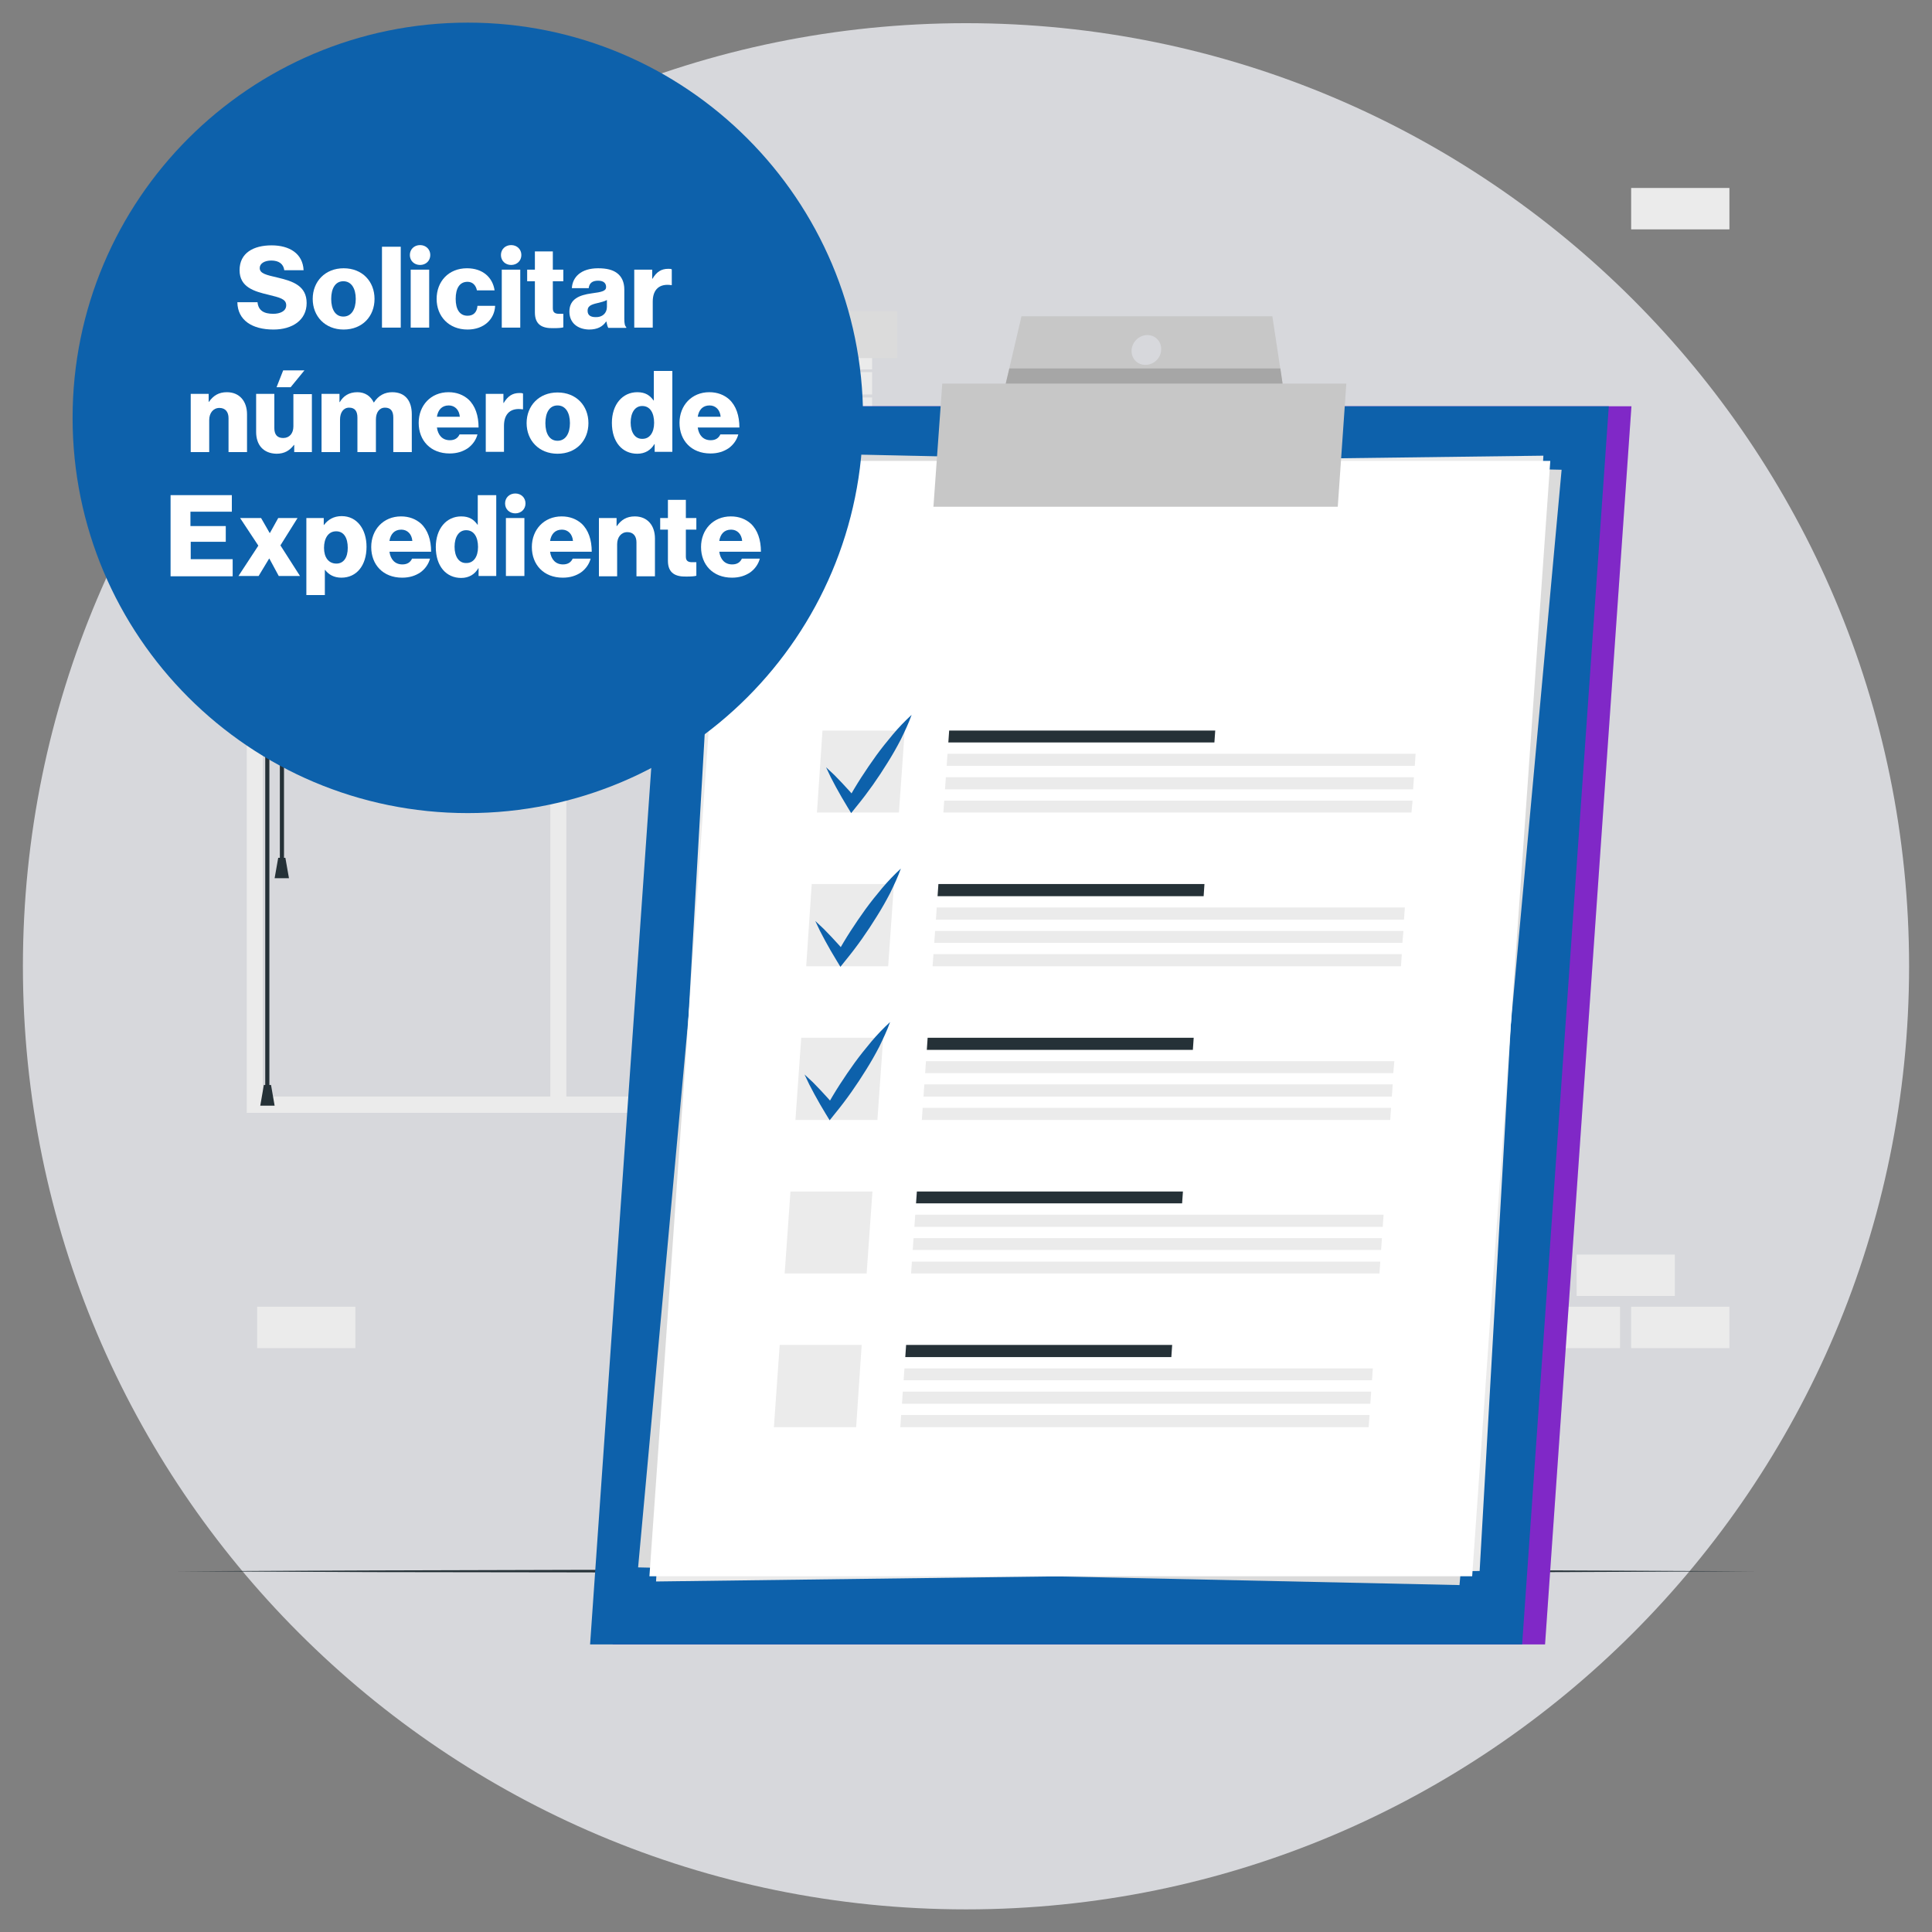 <?xml version="1.0" encoding="UTF-8"?>
<svg xmlns="http://www.w3.org/2000/svg" xmlns:xlink="http://www.w3.org/1999/xlink" width="700px" height="700px" viewBox="0 0 700 700" version="1.1">
<rect x="0" y="0" width="700" height="700" fill="#808080" stroke="none"/>
<defs>
<filter id="alpha" filterUnits="objectBoundingBox" x="0%" y="0%" width="100%" height="100%">
  <feColorMatrix type="matrix" in="SourceGraphic" values="0 0 0 0 1 0 0 0 0 1 0 0 0 0 1 0 0 0 1 0"/>
</filter>
<mask id="mask0">
  <g filter="url(#alpha)">
<rect x="0" y="0" width="700" height="700" style="fill:rgb(0%,0%,0%);fill-opacity:0.102;stroke:none;"/>
  </g>
</mask>
<clipPath id="clip1">
  <rect x="0" y="0" width="700" height="700"/>
</clipPath>
<g id="surface5" clip-path="url(#clip1)">
<path style=" stroke:none;fill-rule:nonzero;fill:rgb(0%,0%,0%);fill-opacity:1;" d="M 559.801 595.801 L 222 595.801 L 253.398 147.199 L 591.102 147.199 Z M 559.801 595.801 "/>
</g>
</defs>
<g id="surface1">
<path style=" stroke:none;fill-rule:nonzero;fill:rgb(84.314%,84.706%,86.275%);fill-opacity:1;" d="M 691.699 350.102 C 691.699 161.383 538.715 8.398 350 8.398 C 161.285 8.398 8.301 161.383 8.301 350.102 C 8.301 538.816 161.285 691.801 350 691.801 C 538.715 691.801 691.699 538.816 691.699 350.102 Z M 691.699 350.102 "/>
<path style=" stroke:none;fill-rule:nonzero;fill:rgb(92.157%,92.157%,92.157%);fill-opacity:1;" d="M 89.398 113.898 L 310.801 113.898 L 310.801 403.199 L 89.398 403.199 Z M 304.898 119.699 L 95.199 119.699 L 95.199 397.301 L 304.898 397.301 Z M 304.898 119.699 "/>
<path style=" stroke:none;fill-rule:nonzero;fill:rgb(92.157%,92.157%,92.157%);fill-opacity:1;" d="M 199.398 121.301 L 205.199 121.301 L 205.199 400.301 L 199.398 400.301 Z M 199.398 121.301 "/>
<path style=" stroke:none;fill-rule:nonzero;fill:rgb(92.157%,92.157%,92.157%);fill-opacity:1;" d="M 315.977 133.84 L 84.078 133.84 L 84.078 125.742 L 315.977 125.742 Z M 315.977 133.84 "/>
<path style=" stroke:none;fill-rule:nonzero;fill:rgb(92.157%,92.157%,92.157%);fill-opacity:1;" d="M 315.977 142.93 L 84.078 142.93 L 84.078 134.832 L 315.977 134.832 Z M 315.977 142.93 "/>
<path style=" stroke:none;fill-rule:nonzero;fill:rgb(92.157%,92.157%,92.157%);fill-opacity:1;" d="M 315.977 152.117 L 84.078 152.117 L 84.078 144.02 L 315.977 144.02 Z M 315.977 152.117 "/>
<path style=" stroke:none;fill-rule:nonzero;fill:rgb(92.157%,92.157%,92.157%);fill-opacity:1;" d="M 315.977 161.309 L 84.078 161.309 L 84.078 153.207 L 315.977 153.207 Z M 315.977 161.309 "/>
<path style=" stroke:none;fill-rule:nonzero;fill:rgb(92.157%,92.157%,92.157%);fill-opacity:1;" d="M 315.977 170.398 L 84.078 170.398 L 84.078 162.297 L 315.977 162.297 Z M 315.977 170.398 "/>
<path style=" stroke:none;fill-rule:nonzero;fill:rgb(92.157%,92.157%,92.157%);fill-opacity:1;" d="M 315.977 179.586 L 84.078 179.586 L 84.078 171.484 L 315.977 171.484 Z M 315.977 179.586 "/>
<path style=" stroke:none;fill-rule:nonzero;fill:rgb(92.157%,92.157%,92.157%);fill-opacity:1;" d="M 315.977 188.676 L 84.078 188.676 L 84.078 180.574 L 315.977 180.574 Z M 315.977 188.676 "/>
<path style=" stroke:none;fill-rule:nonzero;fill:rgb(92.157%,92.157%,92.157%);fill-opacity:1;" d="M 315.977 197.863 L 84.078 197.863 L 84.078 189.762 L 315.977 189.762 Z M 315.977 197.863 "/>
<path style=" stroke:none;fill-rule:nonzero;fill:rgb(92.157%,92.157%,92.157%);fill-opacity:1;" d="M 315.977 206.953 L 84.078 206.953 L 84.078 198.852 L 315.977 198.852 Z M 315.977 206.953 "/>
<path style=" stroke:none;fill-rule:nonzero;fill:rgb(14.51%,19.216%,21.569%);fill-opacity:1;" d="M 101.398 124.102 L 102.898 124.102 L 102.898 311.5 L 101.398 311.5 Z M 101.398 124.102 "/>
<path style=" stroke:none;fill-rule:nonzero;fill:rgb(14.51%,19.216%,21.569%);fill-opacity:1;" d="M 99.5 318.199 L 104.699 318.199 L 103.398 310.801 L 100.801 310.801 Z M 99.5 318.199 "/>
<path style=" stroke:none;fill-rule:nonzero;fill:rgb(14.51%,19.216%,21.569%);fill-opacity:1;" d="M 96.102 124.102 L 97.602 124.102 L 97.602 395.102 L 96.102 395.102 Z M 96.102 124.102 "/>
<path style=" stroke:none;fill-rule:nonzero;fill:rgb(14.51%,19.216%,21.569%);fill-opacity:1;" d="M 94.301 400.602 L 99.5 400.602 L 98.199 393.102 L 95.602 393.102 Z M 94.301 400.602 "/>
<path style=" stroke:none;fill-rule:nonzero;fill:rgb(85.882%,85.882%,85.882%);fill-opacity:1;" d="M 325.078 129.738 L 74.977 129.738 L 74.977 112.738 L 325.078 112.738 Z M 325.078 129.738 "/>
<path style=" stroke:none;fill-rule:nonzero;fill:rgb(92.157%,92.157%,92.157%);fill-opacity:1;" d="M 606.832 469.562 L 571.234 469.562 L 571.234 454.562 L 606.832 454.562 Z M 606.832 469.562 "/>
<path style=" stroke:none;fill-rule:nonzero;fill:rgb(92.157%,92.157%,92.157%);fill-opacity:1;" d="M 626.598 488.449 L 590.996 488.449 L 590.996 473.449 L 626.598 473.449 Z M 626.598 488.449 "/>
<path style=" stroke:none;fill-rule:nonzero;fill:rgb(92.157%,92.157%,92.157%);fill-opacity:1;" d="M 586.969 488.449 L 551.371 488.449 L 551.371 473.449 L 586.969 473.449 Z M 586.969 488.449 "/>
<path style=" stroke:none;fill-rule:nonzero;fill:rgb(92.157%,92.157%,92.157%);fill-opacity:1;" d="M 128.766 488.449 L 93.168 488.449 L 93.168 473.449 L 128.766 473.449 Z M 128.766 488.449 "/>
<path style=" stroke:none;fill-rule:nonzero;fill:rgb(92.157%,92.157%,92.157%);fill-opacity:1;" d="M 128.766 83.074 L 93.168 83.074 L 93.168 68.074 L 128.766 68.074 Z M 128.766 83.074 "/>
<path style=" stroke:none;fill-rule:nonzero;fill:rgb(92.157%,92.157%,92.157%);fill-opacity:1;" d="M 108.902 102.059 L 73.305 102.059 L 73.305 87.059 L 108.902 87.059 Z M 108.902 102.059 "/>
<path style=" stroke:none;fill-rule:nonzero;fill:rgb(92.157%,92.157%,92.157%);fill-opacity:1;" d="M 626.598 83.105 L 590.996 83.105 L 590.996 68.105 L 626.598 68.105 Z M 626.598 83.105 "/>
<path style=" stroke:none;fill-rule:nonzero;fill:rgb(92.157%,92.157%,92.157%);fill-opacity:1;" d="M 363.102 183.898 L 398.699 183.898 L 398.699 198.898 L 363.102 198.898 Z M 363.102 183.898 "/>
<path style=" stroke:none;fill-rule:nonzero;fill:rgb(92.157%,92.157%,92.157%);fill-opacity:1;" d="M 343.199 164.898 L 378.801 164.898 L 378.801 179.898 L 343.199 179.898 Z M 343.199 164.898 "/>
<path style=" stroke:none;fill-rule:nonzero;fill:rgb(14.902%,19.608%,21.961%);fill-opacity:1;" d="M 63.602 569.301 L 135.199 569 L 206.801 568.801 L 350 568.602 L 493.199 568.801 L 564.801 569 L 636.398 569.301 L 564.801 569.602 L 493.199 569.699 L 350 570 L 206.801 569.699 L 135.199 569.602 Z M 63.602 569.301 "/>
<path style=" stroke:none;fill-rule:nonzero;fill:rgb(56.078%,17.647%,87.059%);fill-opacity:1;" d="M 559.801 595.801 L 222 595.801 L 253.398 147.199 L 591.102 147.199 Z M 559.801 595.801 "/>
<use xlink:href="#surface5" mask="url(#mask0)"/>
<path style=" stroke:none;fill-rule:nonzero;fill:rgb(5.098%,38.039%,67.059%);fill-opacity:1;" d="M 551.5 595.801 L 213.801 595.801 L 245.102 147.199 L 582.898 147.199 Z M 551.5 595.801 "/>
<path style=" stroke:none;fill-rule:nonzero;fill:rgb(92.157%,92.157%,92.157%);fill-opacity:1;" d="M 536.102 569.199 L 237.699 573 L 260.898 168.898 L 559.199 165.102 Z M 536.102 569.199 "/>
<path style=" stroke:none;fill-rule:nonzero;fill:rgb(85.882%,85.882%,85.882%);fill-opacity:1;" d="M 528.801 574.301 L 231.199 567.898 L 268.199 163.801 L 565.801 170.199 Z M 528.801 574.301 "/>
<path style=" stroke:none;fill-rule:nonzero;fill:rgb(100%,100%,100%);fill-opacity:1;" d="M 533.398 571.102 L 235.301 571.102 L 263.602 167 L 561.699 167 Z M 533.398 571.102 "/>
<path style=" stroke:none;fill-rule:nonzero;fill:rgb(92.157%,92.157%,92.157%);fill-opacity:1;" d="M 325.699 294.398 L 296 294.398 L 298 264.699 L 327.801 264.699 Z M 325.699 294.398 "/>
<path style=" stroke:none;fill-rule:nonzero;fill:rgb(14.51%,19.216%,21.569%);fill-opacity:1;" d="M 440 269 L 343.602 269 L 343.898 264.699 L 440.301 264.699 Z M 440 269 "/>
<path style=" stroke:none;fill-rule:nonzero;fill:rgb(92.157%,92.157%,92.157%);fill-opacity:1;" d="M 512.602 277.5 L 343 277.5 L 343.301 273.102 L 512.898 273.102 Z M 512.602 277.5 "/>
<path style=" stroke:none;fill-rule:nonzero;fill:rgb(92.157%,92.157%,92.157%);fill-opacity:1;" d="M 512 286 L 342.398 286 L 342.699 281.602 L 512.301 281.602 Z M 512 286 "/>
<path style=" stroke:none;fill-rule:nonzero;fill:rgb(92.157%,92.157%,92.157%);fill-opacity:1;" d="M 511.398 294.398 L 341.801 294.398 L 342.102 290.102 L 511.801 290.102 Z M 511.398 294.398 "/>
<path style=" stroke:none;fill-rule:nonzero;fill:rgb(5.098%,38.039%,67.059%);fill-opacity:1;" d="M 299.301 278 C 300.301 278.898 301.301 279.898 302.301 280.801 C 303.301 281.801 304.199 282.801 305.102 283.699 C 307 285.699 308.801 287.699 310.5 289.801 L 307.102 290 C 310.199 284.301 313.699 279 317.5 273.699 C 319.398 271.102 321.398 268.602 323.5 266.102 C 325.602 263.602 327.898 261.199 330.301 259 C 329.199 262.102 327.801 265 326.398 267.898 C 324.898 270.801 323.301 273.602 321.602 276.301 C 318.199 281.801 314.5 287.102 310.398 292.102 L 308.398 294.602 L 307 292.301 C 305.602 290 304.199 287.602 302.898 285.199 C 302.301 284 301.602 282.801 301 281.602 C 300.5 280.5 299.898 279.301 299.301 278 Z M 299.301 278 "/>
<path style=" stroke:none;fill-rule:nonzero;fill:rgb(92.157%,92.157%,92.157%);fill-opacity:1;" d="M 321.801 350.102 L 292.102 350.102 L 294.102 320.301 L 323.898 320.301 Z M 321.801 350.102 "/>
<path style=" stroke:none;fill-rule:nonzero;fill:rgb(14.51%,19.216%,21.569%);fill-opacity:1;" d="M 436.102 324.699 L 339.699 324.699 L 340 320.301 L 436.398 320.301 Z M 436.102 324.699 "/>
<path style=" stroke:none;fill-rule:nonzero;fill:rgb(92.157%,92.157%,92.157%);fill-opacity:1;" d="M 508.699 333.199 L 339.102 333.199 L 339.398 328.801 L 509 328.801 Z M 508.699 333.199 "/>
<path style=" stroke:none;fill-rule:nonzero;fill:rgb(92.157%,92.157%,92.157%);fill-opacity:1;" d="M 508.102 341.602 L 338.5 341.602 L 338.801 337.301 L 508.5 337.301 Z M 508.102 341.602 "/>
<path style=" stroke:none;fill-rule:nonzero;fill:rgb(92.157%,92.157%,92.157%);fill-opacity:1;" d="M 507.602 350.102 L 337.898 350.102 L 338.199 345.699 L 507.898 345.699 Z M 507.602 350.102 "/>
<path style=" stroke:none;fill-rule:nonzero;fill:rgb(5.098%,38.039%,67.059%);fill-opacity:1;" d="M 295.398 333.699 C 296.398 334.602 297.398 335.602 298.398 336.5 C 299.398 337.5 300.301 338.5 301.199 339.398 C 303.102 341.398 304.898 343.398 306.602 345.5 L 303.199 345.699 C 306.301 340 309.801 334.699 313.602 329.398 C 315.5 326.801 317.5 324.301 319.602 321.801 C 321.699 319.301 324 316.898 326.398 314.699 C 325.301 317.801 323.898 320.699 322.5 323.602 C 321 326.5 319.398 329.301 317.699 332 C 314.301 337.5 310.602 342.801 306.5 347.801 L 304.5 350.301 L 303.102 348 C 301.699 345.699 300.301 343.301 299 340.898 C 298.398 339.699 297.699 338.5 297.102 337.301 C 296.602 336.199 296 335 295.398 333.699 Z M 295.398 333.699 "/>
<path style=" stroke:none;fill-rule:nonzero;fill:rgb(92.157%,92.157%,92.157%);fill-opacity:1;" d="M 317.898 405.801 L 288.199 405.801 L 290.301 376 L 320 376 Z M 317.898 405.801 "/>
<path style=" stroke:none;fill-rule:nonzero;fill:rgb(14.51%,19.216%,21.569%);fill-opacity:1;" d="M 432.199 380.398 L 335.801 380.398 L 336.102 376 L 432.5 376 Z M 432.199 380.398 "/>
<path style=" stroke:none;fill-rule:nonzero;fill:rgb(92.157%,92.157%,92.157%);fill-opacity:1;" d="M 504.801 388.801 L 335.199 388.801 L 335.5 384.5 L 505.199 384.5 Z M 504.801 388.801 "/>
<path style=" stroke:none;fill-rule:nonzero;fill:rgb(92.157%,92.157%,92.157%);fill-opacity:1;" d="M 504.301 397.301 L 334.602 397.301 L 334.898 392.898 L 504.602 392.898 Z M 504.301 397.301 "/>
<path style=" stroke:none;fill-rule:nonzero;fill:rgb(92.157%,92.157%,92.157%);fill-opacity:1;" d="M 503.699 405.801 L 334 405.801 L 334.301 401.398 L 504 401.398 Z M 503.699 405.801 "/>
<path style=" stroke:none;fill-rule:nonzero;fill:rgb(5.098%,38.039%,67.059%);fill-opacity:1;" d="M 291.5 389.301 C 292.5 390.199 293.5 391.199 294.5 392.102 C 295.5 393.102 296.398 394.102 297.301 395 C 299.199 397 301 399 302.699 401.102 L 299.301 401.301 C 302.398 395.602 305.898 390.301 309.699 385 C 311.602 382.398 313.602 379.898 315.699 377.398 C 317.801 374.898 320.102 372.5 322.5 370.301 C 321.398 373.398 320 376.301 318.602 379.199 C 317.102 382.102 315.5 384.898 313.801 387.602 C 310.398 393.102 306.699 398.398 302.602 403.398 L 300.602 405.898 L 299.199 403.602 C 297.801 401.301 296.398 398.898 295.102 396.5 C 294.5 395.301 293.801 394.102 293.199 392.898 C 292.699 391.801 292.102 390.602 291.5 389.301 Z M 291.5 389.301 "/>
<path style=" stroke:none;fill-rule:nonzero;fill:rgb(92.157%,92.157%,92.157%);fill-opacity:1;" d="M 314 461.398 L 284.301 461.398 L 286.398 431.699 L 316.102 431.699 Z M 314 461.398 "/>
<path style=" stroke:none;fill-rule:nonzero;fill:rgb(14.51%,19.216%,21.569%);fill-opacity:1;" d="M 428.301 436 L 331.898 436 L 332.199 431.699 L 428.602 431.699 Z M 428.301 436 "/>
<path style=" stroke:none;fill-rule:nonzero;fill:rgb(92.157%,92.157%,92.157%);fill-opacity:1;" d="M 501 444.5 L 331.301 444.5 L 331.602 440.102 L 501.301 440.102 Z M 501 444.5 "/>
<path style=" stroke:none;fill-rule:nonzero;fill:rgb(92.157%,92.157%,92.157%);fill-opacity:1;" d="M 500.398 452.898 L 330.699 452.898 L 331 448.602 L 500.699 448.602 Z M 500.398 452.898 "/>
<path style=" stroke:none;fill-rule:nonzero;fill:rgb(92.157%,92.157%,92.157%);fill-opacity:1;" d="M 499.801 461.398 L 330.102 461.398 L 330.398 457.102 L 500.102 457.102 Z M 499.801 461.398 "/>
<path style=" stroke:none;fill-rule:nonzero;fill:rgb(92.157%,92.157%,92.157%);fill-opacity:1;" d="M 310.199 517.102 L 280.398 517.102 L 282.5 487.301 L 312.199 487.301 Z M 310.199 517.102 "/>
<path style=" stroke:none;fill-rule:nonzero;fill:rgb(14.51%,19.216%,21.569%);fill-opacity:1;" d="M 424.398 491.699 L 328 491.699 L 328.301 487.301 L 424.699 487.301 Z M 424.398 491.699 "/>
<path style=" stroke:none;fill-rule:nonzero;fill:rgb(92.157%,92.157%,92.157%);fill-opacity:1;" d="M 497.102 500.102 L 327.398 500.102 L 327.699 495.801 L 497.398 495.801 Z M 497.102 500.102 "/>
<path style=" stroke:none;fill-rule:nonzero;fill:rgb(92.157%,92.157%,92.157%);fill-opacity:1;" d="M 496.5 508.602 L 326.801 508.602 L 327.102 504.199 L 496.801 504.199 Z M 496.5 508.602 "/>
<path style=" stroke:none;fill-rule:nonzero;fill:rgb(92.157%,92.157%,92.157%);fill-opacity:1;" d="M 495.898 517.102 L 326.199 517.102 L 326.5 512.699 L 496.199 512.699 Z M 495.898 517.102 "/>
<path style=" stroke:none;fill-rule:nonzero;fill:rgb(78.039%,78.039%,78.039%);fill-opacity:1;" d="M 484.699 183.602 L 338.199 183.602 L 341.398 139 L 487.801 139 Z M 484.699 183.602 "/>
<path style=" stroke:none;fill-rule:nonzero;fill:rgb(78.039%,78.039%,78.039%);fill-opacity:1;" d="M 461 114.602 L 370.102 114.602 L 364.398 139 L 464.699 139 Z M 415 132.199 C 412 132.199 409.801 129.801 410 126.801 C 410.199 123.801 412.801 121.398 415.699 121.398 C 418.699 121.398 420.898 123.801 420.699 126.801 C 420.602 129.801 418 132.199 415 132.199 Z M 415 132.199 "/>
<path style=" stroke:none;fill-rule:nonzero;fill:rgb(65.098%,65.098%,65.098%);fill-opacity:1;" d="M 464.699 139 L 364.398 139 L 365.699 133.5 L 463.898 133.5 Z M 464.699 139 "/>
<path style=" stroke:none;fill-rule:nonzero;fill:rgb(5.098%,38.039%,67.059%);fill-opacity:1;" d="M 312.699 151.398 C 312.699 72.312 248.586 8.199 169.5 8.199 C 90.414 8.199 26.301 72.312 26.301 151.398 C 26.301 230.488 90.414 294.602 169.5 294.602 C 248.586 294.602 312.699 230.488 312.699 151.398 Z M 312.699 151.398 "/>
<path style=" stroke:none;fill-rule:nonzero;fill:rgb(100%,100%,100%);fill-opacity:1;" d="M 86 109.5 L 93.301 109.5 C 93.602 112.5 95.602 113.699 99 113.699 C 101.398 113.699 103.699 112.801 103.699 110.602 C 103.699 108.301 101.301 107.801 97.301 106.801 C 92.199 105.602 86.801 104.102 86.801 97.898 C 86.801 91.602 91.898 88.898 98.398 88.898 C 104.801 88.898 109.699 91.801 110 97.898 L 103 97.898 C 102.699 95.602 101 94.398 98.301 94.398 C 95.801 94.398 94.102 95.5 94.102 97.102 C 94.102 99.102 96.398 99.602 100.699 100.602 C 106.199 101.898 111.102 103.602 111.102 109.801 C 111.102 116 105.898 119.398 99.102 119.398 C 91.301 119.398 86.102 116 86 109.5 Z M 86 109.5 "/>
<path style=" stroke:none;fill-rule:nonzero;fill:rgb(100%,100%,100%);fill-opacity:1;" d="M 113.301 108.301 C 113.301 102 117.801 97.199 124.5 97.199 C 131.301 97.199 135.699 102 135.699 108.301 C 135.699 114.602 131.301 119.398 124.5 119.398 C 117.801 119.398 113.301 114.602 113.301 108.301 Z M 128.898 108.301 C 128.898 104.5 127.301 101.898 124.398 101.898 C 121.5 101.898 120 104.5 120 108.301 C 120 112.102 121.5 114.699 124.398 114.699 C 127.301 114.699 128.898 112.102 128.898 108.301 Z M 128.898 108.301 "/>
<path style=" stroke:none;fill-rule:nonzero;fill:rgb(100%,100%,100%);fill-opacity:1;" d="M 138.398 89.398 L 145.199 89.398 L 145.199 118.699 L 138.398 118.699 Z M 138.398 89.398 "/>
<path style=" stroke:none;fill-rule:nonzero;fill:rgb(100%,100%,100%);fill-opacity:1;" d="M 155.898 92.398 C 155.898 94.5 154.301 96 152.199 96 C 150.102 96 148.5 94.5 148.5 92.398 C 148.5 90.301 150.102 88.801 152.199 88.801 C 154.301 88.801 155.898 90.301 155.898 92.398 Z M 148.801 97.699 L 155.5 97.699 L 155.5 118.699 L 148.801 118.699 Z M 148.801 97.699 "/>
<path style=" stroke:none;fill-rule:nonzero;fill:rgb(100%,100%,100%);fill-opacity:1;" d="M 158.199 108.301 C 158.199 102 162.5 97.199 169.199 97.199 C 174.898 97.199 178.5 100.5 179.199 105.199 L 172.801 105.199 C 172.398 103.301 171.199 102.102 169.398 102.102 C 166.5 102.102 165.102 104.5 165.102 108.301 C 165.102 112 166.5 114.398 169.398 114.398 C 171.5 114.398 172.801 113.199 173 110.801 L 179.398 110.801 C 179.199 115.602 175.398 119.398 169.398 119.398 C 162.602 119.398 158.199 114.602 158.199 108.301 Z M 158.199 108.301 "/>
<path style=" stroke:none;fill-rule:nonzero;fill:rgb(100%,100%,100%);fill-opacity:1;" d="M 188.898 92.398 C 188.898 94.5 187.301 96 185.199 96 C 183.102 96 181.5 94.5 181.5 92.398 C 181.5 90.301 183.102 88.801 185.199 88.801 C 187.301 88.801 188.898 90.301 188.898 92.398 Z M 181.801 97.699 L 188.5 97.699 L 188.5 118.699 L 181.801 118.699 Z M 181.801 97.699 "/>
<path style=" stroke:none;fill-rule:nonzero;fill:rgb(100%,100%,100%);fill-opacity:1;" d="M 193.801 113.199 L 193.801 101.898 L 191 101.898 L 191 97.699 L 193.801 97.699 L 193.801 91.102 L 200.301 91.102 L 200.301 97.699 L 204.102 97.699 L 204.102 101.898 L 200.301 101.898 L 200.301 111.699 C 200.301 113.301 201.199 113.699 202.602 113.699 C 203.199 113.699 203.801 113.699 204.102 113.699 L 204.102 118.602 C 203.5 118.801 202.301 118.898 200.5 118.898 C 196.5 119 193.801 117.699 193.801 113.199 Z M 193.801 113.199 "/>
<path style=" stroke:none;fill-rule:nonzero;fill:rgb(100%,100%,100%);fill-opacity:1;" d="M 206.301 112.898 C 206.301 108.301 210 106.898 214.301 106.301 C 218.199 105.801 219.602 105.398 219.602 104 C 219.602 102.602 218.699 101.699 216.699 101.699 C 214.602 101.699 213.5 102.602 213.301 104.398 L 207.199 104.398 C 207.398 100.5 210.398 97.199 216.699 97.199 C 219.898 97.199 222 97.801 223.5 98.898 C 225.301 100.199 226.199 102.301 226.199 104.898 L 226.199 115.5 C 226.199 117.199 226.398 118.102 226.898 118.5 L 226.898 118.801 L 220.398 118.801 C 220.102 118.301 219.898 117.5 219.699 116.5 L 219.602 116.5 C 218.398 118.301 216.5 119.398 213.398 119.398 C 209.301 119.301 206.301 117 206.301 112.898 Z M 219.898 111.199 L 219.898 108.699 C 219 109.199 217.801 109.5 216.5 109.801 C 213.898 110.398 212.898 111 212.898 112.602 C 212.898 114.301 214.102 114.898 215.801 114.898 C 218.199 115 219.898 113.5 219.898 111.199 Z M 219.898 111.199 "/>
<path style=" stroke:none;fill-rule:nonzero;fill:rgb(100%,100%,100%);fill-opacity:1;" d="M 229.898 97.699 L 236.301 97.699 L 236.301 101 L 236.398 101 C 237.898 98.5 239.602 97.398 242.102 97.398 C 242.699 97.398 243.102 97.398 243.398 97.602 L 243.398 103.301 L 243.199 103.301 C 239.102 102.699 236.5 104.699 236.5 109.301 L 236.5 118.699 L 229.801 118.699 L 229.801 97.699 Z M 229.898 97.699 "/>
<path style=" stroke:none;fill-rule:nonzero;fill:rgb(100%,100%,100%);fill-opacity:1;" d="M 69.199 142.699 L 75.602 142.699 L 75.602 145.602 L 75.699 145.602 C 77.301 143.301 79.301 142.102 82.199 142.102 C 86.801 142.102 89.5 145.398 89.5 150.102 L 89.5 163.801 L 82.801 163.801 L 82.801 151.5 C 82.801 149.301 81.699 147.801 79.5 147.801 C 77.301 147.801 75.801 149.602 75.801 152.199 L 75.801 163.801 L 69.102 163.801 L 69.102 142.699 Z M 69.199 142.699 "/>
<path style=" stroke:none;fill-rule:nonzero;fill:rgb(100%,100%,100%);fill-opacity:1;" d="M 92.801 156.5 L 92.801 142.699 L 99.398 142.699 L 99.398 155.102 C 99.398 157.398 100.398 158.699 102.602 158.699 C 104.898 158.699 106.301 157 106.301 154.5 L 106.301 142.801 L 113 142.801 L 113 163.801 L 106.602 163.801 L 106.602 161.199 L 106.5 161.199 C 105 163.199 103.102 164.398 100.199 164.398 C 95.398 164.301 92.801 161.199 92.801 156.5 Z M 102.602 134.199 L 110.301 134.199 L 105.301 140.301 L 100.199 140.301 Z M 102.602 134.199 "/>
<path style=" stroke:none;fill-rule:nonzero;fill:rgb(100%,100%,100%);fill-opacity:1;" d="M 116.602 142.699 L 123 142.699 L 123 145.699 L 123.102 145.699 C 124.398 143.5 126.398 142.102 129.5 142.102 C 132.199 142.102 134.301 143.5 135.398 145.801 L 135.5 145.801 C 137.102 143.301 139.398 142.102 142.102 142.102 C 146.898 142.102 149.199 145.301 149.199 150.102 L 149.199 163.801 L 142.5 163.801 L 142.5 151.301 C 142.5 149 141.602 147.699 139.5 147.699 C 137.398 147.699 136.199 149.5 136.199 152 L 136.199 163.801 L 129.5 163.801 L 129.5 151.301 C 129.5 149 128.602 147.699 126.5 147.699 C 124.398 147.699 123.199 149.5 123.199 152 L 123.199 163.801 L 116.5 163.801 L 116.5 142.699 Z M 116.602 142.699 "/>
<path style=" stroke:none;fill-rule:nonzero;fill:rgb(100%,100%,100%);fill-opacity:1;" d="M 151.699 153.199 C 151.699 146.898 156.102 142.102 162.5 142.102 C 165.5 142.102 167.898 143.102 169.699 144.699 C 172.199 147 173.398 150.602 173.398 154.898 L 158.301 154.898 C 158.699 157.699 160.301 159.5 163 159.5 C 164.801 159.5 165.898 158.699 166.5 157.398 L 173 157.398 C 172.5 159.301 171.301 161.102 169.5 162.398 C 167.699 163.602 165.602 164.301 162.898 164.301 C 156 164.301 151.699 159.602 151.699 153.199 Z M 166.602 151 C 166.398 148.5 164.801 146.898 162.602 146.898 C 160.102 146.898 158.699 148.5 158.301 151 Z M 166.602 151 "/>
<path style=" stroke:none;fill-rule:nonzero;fill:rgb(100%,100%,100%);fill-opacity:1;" d="M 176 142.699 L 182.398 142.699 L 182.398 146 L 182.5 146 C 184 143.5 185.699 142.398 188.199 142.398 C 188.801 142.398 189.199 142.398 189.5 142.602 L 189.5 148.301 L 189.301 148.301 C 185.199 147.699 182.602 149.699 182.602 154.301 L 182.602 163.699 L 176 163.699 Z M 176 142.699 "/>
<path style=" stroke:none;fill-rule:nonzero;fill:rgb(100%,100%,100%);fill-opacity:1;" d="M 190.801 153.301 C 190.801 147 195.301 142.199 202 142.199 C 208.801 142.199 213.199 147 213.199 153.301 C 213.199 159.602 208.801 164.398 202 164.398 C 195.301 164.398 190.801 159.602 190.801 153.301 Z M 206.5 153.301 C 206.5 149.5 204.898 146.898 202 146.898 C 199.102 146.898 197.602 149.5 197.602 153.301 C 197.602 157.102 199.102 159.699 202 159.699 C 204.898 159.699 206.5 157.102 206.5 153.301 Z M 206.5 153.301 "/>
<path style=" stroke:none;fill-rule:nonzero;fill:rgb(100%,100%,100%);fill-opacity:1;" d="M 221.699 153.199 C 221.699 146.602 225.5 142.102 230.898 142.102 C 233.898 142.102 235.5 143.301 236.801 145.102 L 236.898 145.102 L 236.898 134.398 L 243.602 134.398 L 243.602 163.699 L 237.199 163.699 L 237.199 160.898 L 237.102 160.898 C 235.801 163.102 233.699 164.398 230.898 164.398 C 225.5 164.398 221.699 160.199 221.699 153.199 Z M 237 153.199 C 237 149.699 235.602 147.102 232.699 147.102 C 230 147.102 228.5 149.602 228.5 153.102 C 228.5 156.699 230.102 159 232.602 159 C 235.398 159.102 237 156.699 237 153.199 Z M 237 153.199 "/>
<path style=" stroke:none;fill-rule:nonzero;fill:rgb(100%,100%,100%);fill-opacity:1;" d="M 246.199 153.199 C 246.199 146.898 250.602 142.102 257 142.102 C 260 142.102 262.398 143.102 264.199 144.699 C 266.699 147 267.898 150.602 267.898 154.898 L 252.801 154.898 C 253.199 157.699 254.801 159.5 257.5 159.5 C 259.301 159.5 260.398 158.699 261 157.398 L 267.5 157.398 C 267 159.301 265.801 161.102 264 162.398 C 262.199 163.602 260.102 164.301 257.398 164.301 C 250.5 164.301 246.199 159.602 246.199 153.199 Z M 261.102 151 C 260.898 148.5 259.301 146.898 257.102 146.898 C 254.602 146.898 253.199 148.5 252.801 151 Z M 261.102 151 "/>
<path style=" stroke:none;fill-rule:nonzero;fill:rgb(100%,100%,100%);fill-opacity:1;" d="M 61.801 179.398 L 84 179.398 L 84 185.398 L 69 185.398 L 69 190.602 L 81.801 190.602 L 81.801 196.301 L 69.102 196.301 L 69.102 202.602 L 84.301 202.602 L 84.301 208.801 L 61.801 208.801 Z M 61.801 179.398 "/>
<path style=" stroke:none;fill-rule:nonzero;fill:rgb(100%,100%,100%);fill-opacity:1;" d="M 93.602 197.699 L 87 187.699 L 94.602 187.699 L 97.699 193.102 L 97.801 193.102 L 100.801 187.699 L 107.801 187.699 L 101.602 197.602 L 108.699 208.699 L 101 208.699 L 97.602 202.398 L 97.5 202.398 L 93.699 208.699 L 86.398 208.699 Z M 93.602 197.699 "/>
<path style=" stroke:none;fill-rule:nonzero;fill:rgb(100%,100%,100%);fill-opacity:1;" d="M 110.898 187.699 L 117.301 187.699 L 117.301 190.199 L 117.398 190.199 C 118.801 188.301 120.898 187 123.801 187 C 129.398 187 132.801 191.801 132.801 198.102 C 132.801 204.898 129.199 209.301 123.699 209.301 C 121 209.301 119.102 208.199 117.801 206.5 L 117.699 206.5 L 117.699 215.602 L 111 215.602 L 111 187.699 Z M 126 198.5 C 126 194.898 124.602 192.5 121.801 192.5 C 118.898 192.5 117.398 195.102 117.398 198.5 C 117.398 201.898 119 204.199 121.898 204.199 C 124.5 204.199 126 202 126 198.5 Z M 126 198.5 "/>
<path style=" stroke:none;fill-rule:nonzero;fill:rgb(100%,100%,100%);fill-opacity:1;" d="M 134.5 198.199 C 134.5 191.898 138.898 187.102 145.301 187.102 C 148.301 187.102 150.699 188.102 152.5 189.699 C 155 192 156.199 195.602 156.199 199.898 L 141.102 199.898 C 141.5 202.699 143.102 204.5 145.801 204.5 C 147.602 204.5 148.699 203.699 149.301 202.398 L 155.801 202.398 C 155.301 204.301 154.102 206.102 152.301 207.398 C 150.5 208.602 148.398 209.301 145.699 209.301 C 138.801 209.301 134.5 204.602 134.5 198.199 Z M 149.398 196 C 149.199 193.5 147.602 191.898 145.398 191.898 C 142.898 191.898 141.5 193.5 141.102 196 Z M 149.398 196 "/>
<path style=" stroke:none;fill-rule:nonzero;fill:rgb(100%,100%,100%);fill-opacity:1;" d="M 157.898 198.199 C 157.898 191.602 161.699 187.102 167.102 187.102 C 170.102 187.102 171.699 188.301 173 190.102 L 173.102 190.102 L 173.102 179.398 L 179.801 179.398 L 179.801 208.699 L 173.398 208.699 L 173.398 205.898 L 173.301 205.898 C 172 208.102 169.898 209.398 167.102 209.398 C 161.699 209.398 157.898 205.199 157.898 198.199 Z M 173.199 198.199 C 173.199 194.699 171.801 192.102 168.898 192.102 C 166.199 192.102 164.699 194.602 164.699 198.102 C 164.699 201.699 166.301 204 168.801 204 C 171.602 204.102 173.199 201.699 173.199 198.199 Z M 173.199 198.199 "/>
<path style=" stroke:none;fill-rule:nonzero;fill:rgb(100%,100%,100%);fill-opacity:1;" d="M 190.398 182.398 C 190.398 184.5 188.801 186 186.699 186 C 184.602 186 183 184.5 183 182.398 C 183 180.301 184.602 178.801 186.699 178.801 C 188.801 178.801 190.398 180.301 190.398 182.398 Z M 183.301 187.699 L 190 187.699 L 190 208.699 L 183.301 208.699 Z M 183.301 187.699 "/>
<path style=" stroke:none;fill-rule:nonzero;fill:rgb(100%,100%,100%);fill-opacity:1;" d="M 192.699 198.199 C 192.699 191.898 197.102 187.102 203.5 187.102 C 206.5 187.102 208.898 188.102 210.699 189.699 C 213.199 192 214.398 195.602 214.398 199.898 L 199.301 199.898 C 199.699 202.699 201.301 204.5 204 204.5 C 205.801 204.5 206.898 203.699 207.5 202.398 L 214 202.398 C 213.5 204.301 212.301 206.102 210.5 207.398 C 208.699 208.602 206.602 209.301 203.898 209.301 C 197 209.301 192.699 204.602 192.699 198.199 Z M 207.602 196 C 207.398 193.5 205.801 191.898 203.602 191.898 C 201.102 191.898 199.699 193.5 199.301 196 Z M 207.602 196 "/>
<path style=" stroke:none;fill-rule:nonzero;fill:rgb(100%,100%,100%);fill-opacity:1;" d="M 217 187.699 L 223.398 187.699 L 223.398 190.602 L 223.5 190.602 C 225.102 188.301 227.102 187.102 230 187.102 C 234.602 187.102 237.301 190.398 237.301 195.102 L 237.301 208.801 L 230.602 208.801 L 230.602 196.5 C 230.602 194.301 229.5 192.801 227.301 192.801 C 225.102 192.801 223.602 194.602 223.602 197.199 L 223.602 208.801 L 217 208.801 Z M 217 187.699 "/>
<path style=" stroke:none;fill-rule:nonzero;fill:rgb(100%,100%,100%);fill-opacity:1;" d="M 242 203.199 L 242 191.898 L 239.199 191.898 L 239.199 187.699 L 242 187.699 L 242 181.102 L 248.5 181.102 L 248.5 187.699 L 252.301 187.699 L 252.301 191.898 L 248.5 191.898 L 248.5 201.699 C 248.5 203.301 249.398 203.699 250.801 203.699 C 251.398 203.699 252 203.699 252.301 203.699 L 252.301 208.602 C 251.699 208.801 250.5 208.898 248.699 208.898 C 244.801 209 242 207.699 242 203.199 Z M 242 203.199 "/>
<path style=" stroke:none;fill-rule:nonzero;fill:rgb(100%,100%,100%);fill-opacity:1;" d="M 254 198.199 C 254 191.898 258.398 187.102 264.801 187.102 C 267.801 187.102 270.199 188.102 272 189.699 C 274.5 192 275.699 195.602 275.699 199.898 L 260.602 199.898 C 261 202.699 262.602 204.5 265.301 204.5 C 267.102 204.5 268.199 203.699 268.801 202.398 L 275.301 202.398 C 274.801 204.301 273.602 206.102 271.801 207.398 C 270 208.602 267.898 209.301 265.199 209.301 C 258.301 209.301 254 204.602 254 198.199 Z M 268.898 196 C 268.699 193.5 267.102 191.898 264.898 191.898 C 262.398 191.898 261 193.5 260.602 196 Z M 268.898 196 "/>
</g>
</svg>
